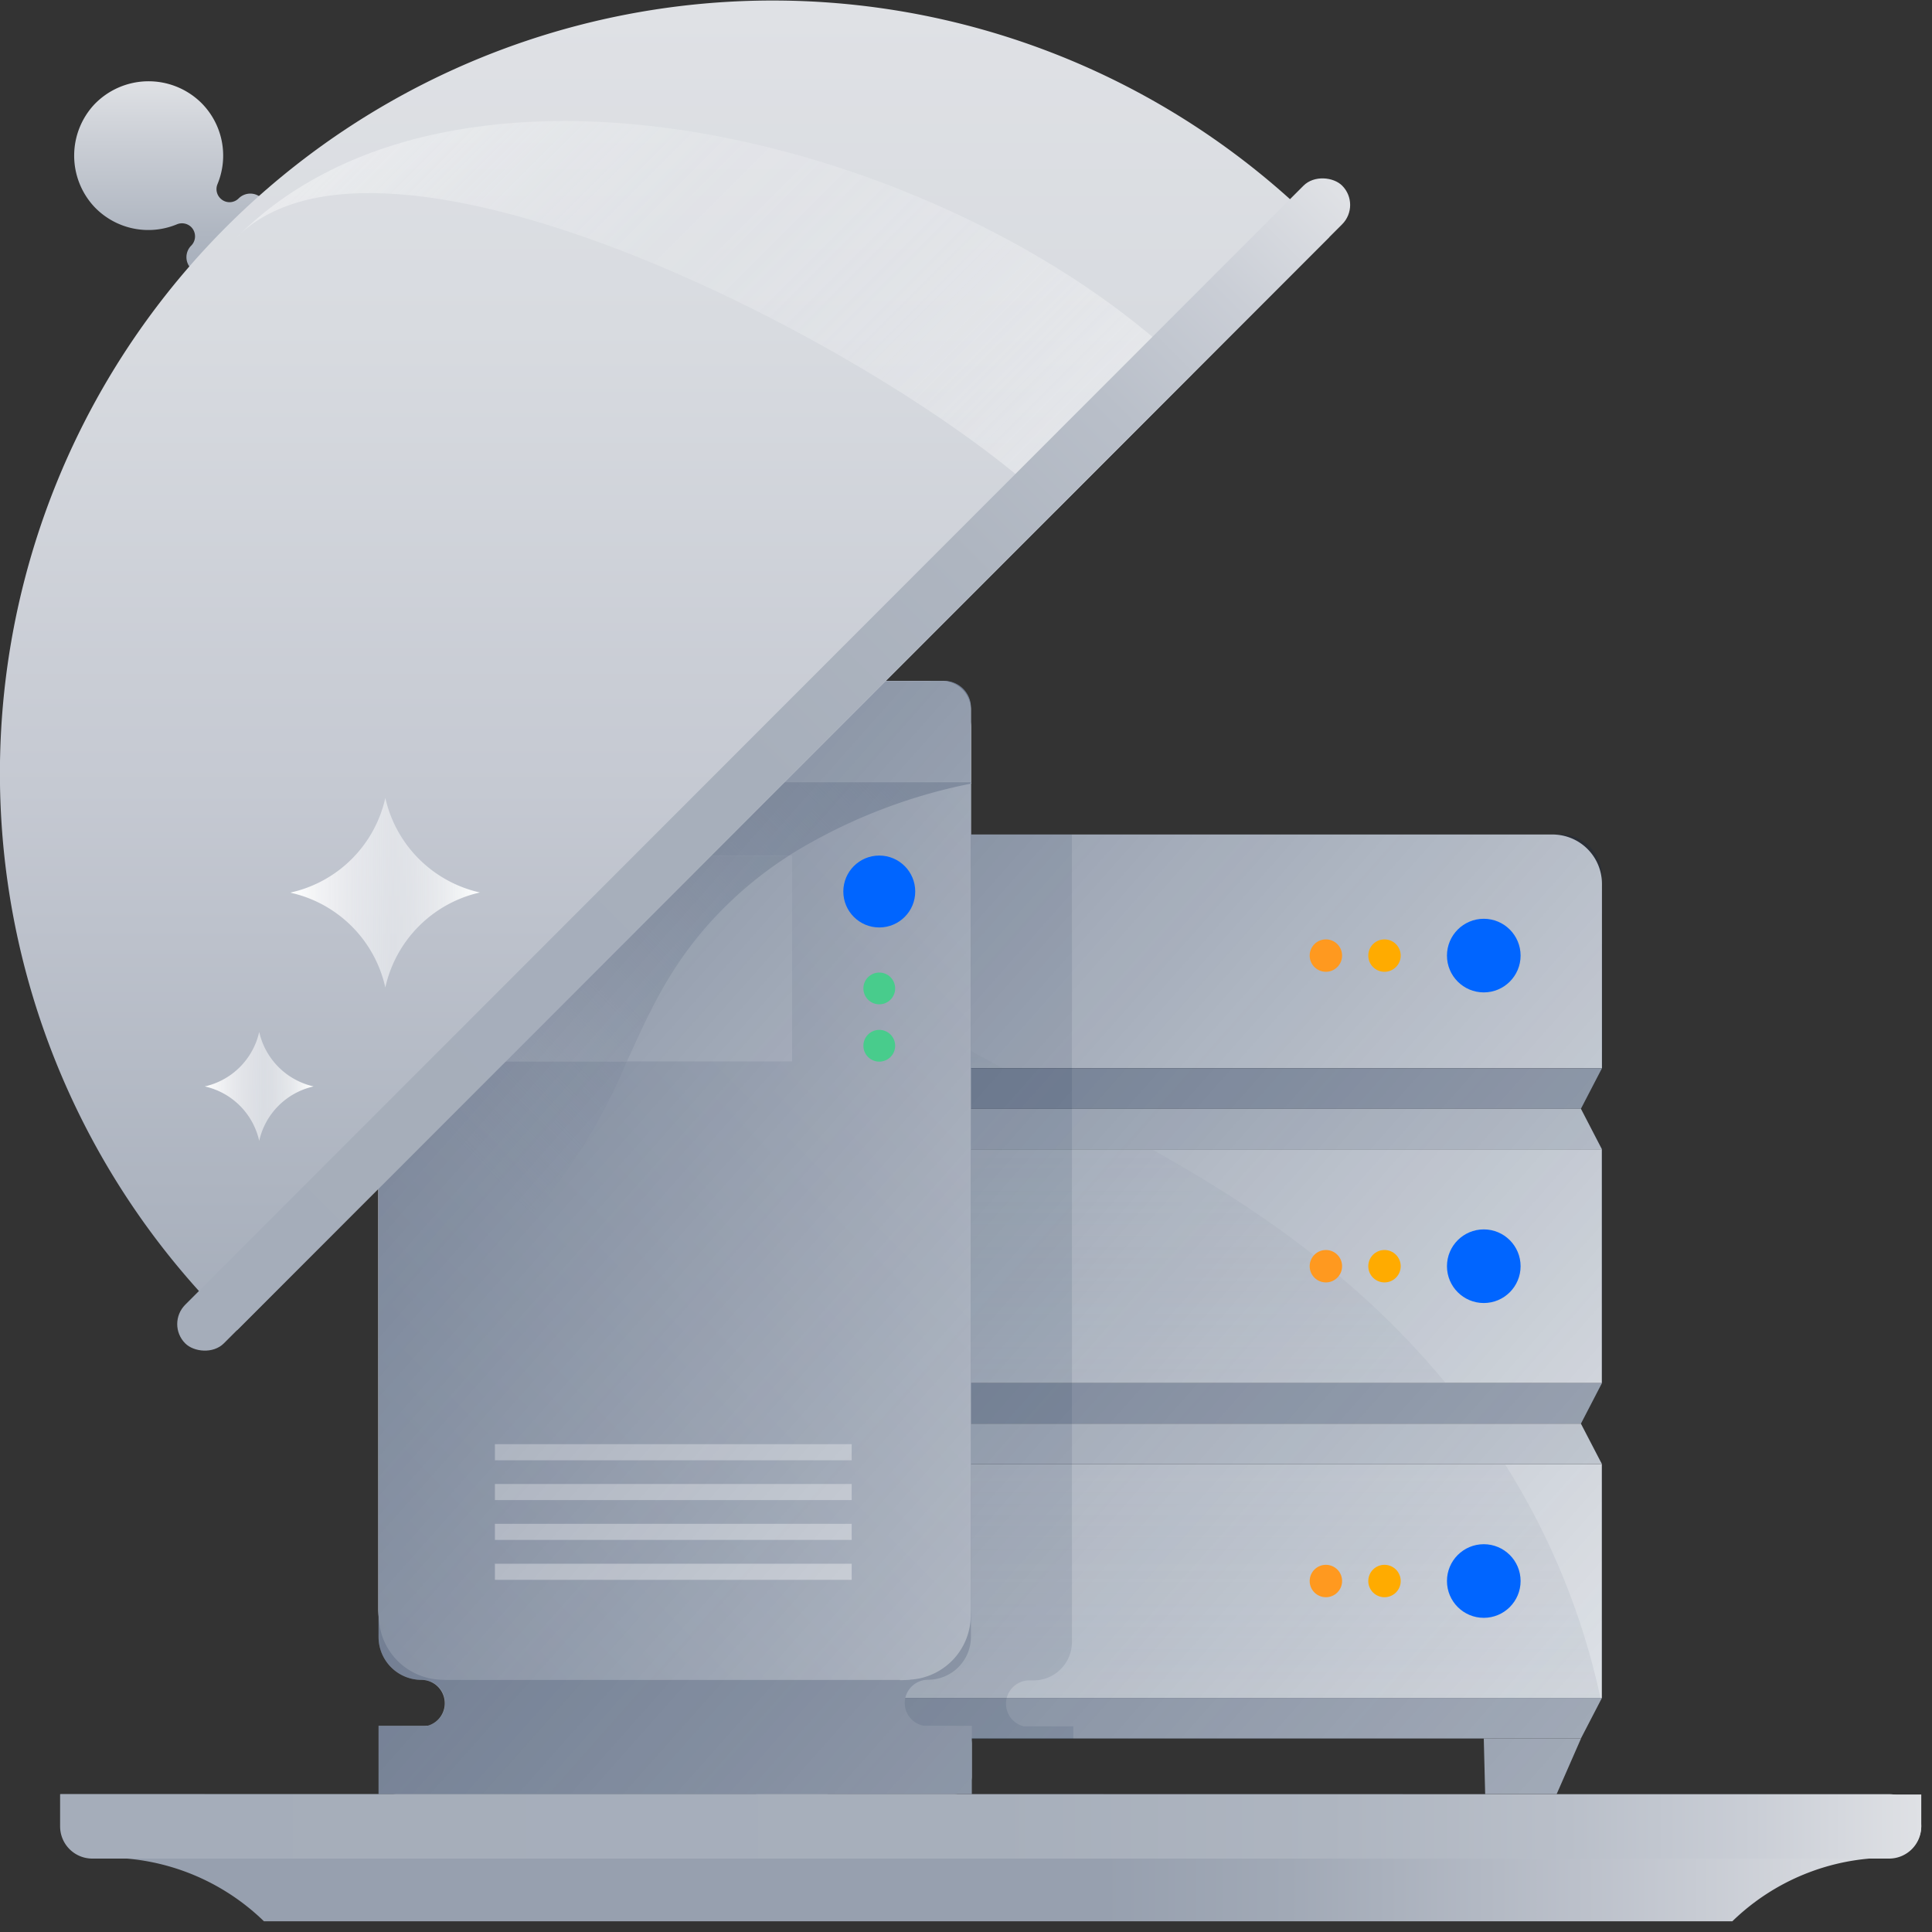 <svg xmlns="http://www.w3.org/2000/svg" xmlns:xlink="http://www.w3.org/1999/xlink" width="180" height="180" viewBox="0 0 180 180"><rect x="0" y="0" width="180" height="180" fill="#333333" stroke="none"/><defs><style>.cls-1{isolation:isolate;}.cls-2{fill:#e5e8ec;}.cls-3{fill:#a5adba;}.cls-21,.cls-4,.cls-5,.cls-6{opacity:0.4;}.cls-4,.cls-5,.cls-6{mix-blend-mode:multiply;}.cls-4{fill:url(#linear-gradient);}.cls-5{fill:url(#linear-gradient-2);}.cls-6{fill:url(#linear-gradient-3);}.cls-7{fill:#cfd4db;}.cls-15,.cls-8{fill:none;stroke:#fff;stroke-miterlimit:10;}.cls-8{stroke-width:1.54px;}.cls-9{fill:#091e42;opacity:0.1;}.cls-10{fill:url(#linear-gradient-4);}.cls-11{fill:url(#linear-gradient-5);}.cls-12{fill:#f4f5f7;}.cls-13{fill:url(#linear-gradient-6);}.cls-14{fill:url(#linear-gradient-7);}.cls-15{stroke-width:1.5px;}.cls-16{opacity:0.5;fill:url(#linear-gradient-8);}.cls-17{fill:url(#linear-gradient-9);}.cls-18{fill:url(#linear-gradient-10);}.cls-19{fill:url(#linear-gradient-11);}.cls-20{fill:url(#linear-gradient-12);}.cls-22{fill:url(#linear-gradient-13);}.cls-23{fill:url(#linear-gradient-14);}.cls-24{fill:url(#linear-gradient-16);}.cls-25{fill:url(#linear-gradient-17);}.cls-26{fill:url(#linear-gradient-18);}.cls-27{fill:#0065ff;}.cls-28{fill:#ffab00;}.cls-29{fill:#ff991f;}.cls-30{fill:#48cc8c;}</style><linearGradient id="linear-gradient" x1="79.79" y1="164.56" x2="79.79" y2="37.15" gradientUnits="userSpaceOnUse"><stop offset="0" stop-color="#c1c7d0"/><stop offset="0.75" stop-color="#c1c7d0" stop-opacity="0.1"/></linearGradient><linearGradient id="linear-gradient-2" x1="107.69" y1="164.56" x2="107.69" y2="37.15" xlink:href="#linear-gradient"/><linearGradient id="linear-gradient-3" x1="100.47" y1="164.56" x2="100.47" y2="37.15" xlink:href="#linear-gradient"/><linearGradient id="linear-gradient-4" x1="27.27" y1="144.98" x2="98.45" y2="73.79" gradientTransform="translate(125.72 219.94) rotate(-180)" gradientUnits="userSpaceOnUse"><stop offset="0" stop-color="#c1c7d0"/><stop offset="1" stop-color="#f4f5f7"/></linearGradient><linearGradient id="linear-gradient-5" x1="27.4" y1="144.76" x2="98.32" y2="73.83" xlink:href="#linear-gradient-4"/><linearGradient id="linear-gradient-6" x1="21.69" y1="114.11" x2="76.95" y2="58.84" gradientUnits="userSpaceOnUse"><stop offset="0.26" stop-color="#c1c7d0" stop-opacity="0"/><stop offset="1" stop-color="#c1c7d0"/></linearGradient><linearGradient id="linear-gradient-7" x1="24.58" y1="116.98" x2="79.83" y2="61.73" xlink:href="#linear-gradient-6"/><linearGradient id="linear-gradient-8" x1="149.19" y1="174.02" x2="32.6" y2="70.58" gradientUnits="userSpaceOnUse"><stop offset="0" stop-color="#091e42" stop-opacity="0"/><stop offset="1" stop-color="#091e42"/></linearGradient><linearGradient id="linear-gradient-9" x1="5.64" y1="173.08" x2="179" y2="173.08" gradientUnits="userSpaceOnUse"><stop offset="0.56" stop-color="#97a0af"/><stop offset="0.66" stop-color="#a1a9b6"/><stop offset="0.82" stop-color="#bcc1cb"/><stop offset="1" stop-color="#dfe1e5"/></linearGradient><linearGradient id="linear-gradient-10" x1="5.64" y1="170.12" x2="179" y2="170.12" gradientUnits="userSpaceOnUse"><stop offset="0" stop-color="#a5adba"/><stop offset="0.5" stop-color="#a7afbb"/><stop offset="0.68" stop-color="#aeb5c0"/><stop offset="0.81" stop-color="#b9bfc9"/><stop offset="0.91" stop-color="#caced6"/><stop offset="1" stop-color="#dfe1e5"/></linearGradient><linearGradient id="linear-gradient-11" x1="-439.22" y1="-1825.21" x2="-425.72" y2="-1838.71" gradientTransform="translate(1617.64 1006.68) rotate(-45)" gradientUnits="userSpaceOnUse"><stop offset="0" stop-color="#a5adba"/><stop offset="0.26" stop-color="#afb6c1"/><stop offset="0.7" stop-color="#caced5"/><stop offset="1" stop-color="#dfe1e5"/></linearGradient><linearGradient id="linear-gradient-12" x1="-475.52" y1="-1723.9" x2="-388.59" y2="-1810.83" gradientTransform="translate(1617.64 1006.68) rotate(-45)" gradientUnits="userSpaceOnUse"><stop offset="0" stop-color="#a5adba"/><stop offset="0" stop-color="#a5adba"/><stop offset="0.41" stop-color="#c5c9d2"/><stop offset="0.76" stop-color="#d8dbe0"/><stop offset="1" stop-color="#dfe1e5"/></linearGradient><linearGradient id="linear-gradient-13" x1="-604.15" y1="-1768.7" x2="-604.15" y2="-1840.66" gradientTransform="translate(1770.07 877.2) rotate(-45)" gradientUnits="userSpaceOnUse"><stop offset="0" stop-color="#fff"/><stop offset="0.02" stop-color="#fefefe" stop-opacity="0.97"/><stop offset="0.19" stop-color="#fafafb" stop-opacity="0.81"/><stop offset="0.33" stop-color="#f7f7f9" stop-opacity="0.7"/><stop offset="0.46" stop-color="#f5f6f8" stop-opacity="0.63"/><stop offset="0.54" stop-color="#f4f5f7" stop-opacity="0.6"/><stop offset="0.62" stop-color="#f4f5f7" stop-opacity="0.62"/><stop offset="0.71" stop-color="#f6f7f8" stop-opacity="0.67"/><stop offset="0.81" stop-color="#f8f9fa" stop-opacity="0.75"/><stop offset="0.91" stop-color="#fbfcfc" stop-opacity="0.87"/><stop offset="1" stop-color="#fff"/></linearGradient><linearGradient id="linear-gradient-14" x1="-631.13" y1="-1840.66" x2="-631.13" y2="-1840.67" gradientTransform="translate(1770.07 877.2) rotate(-45)" gradientUnits="userSpaceOnUse"><stop offset="0" stop-color="#fff"/><stop offset="0.04" stop-color="#fff" stop-opacity="0.89"/><stop offset="0.15" stop-color="#fff" stop-opacity="0.62"/><stop offset="0.25" stop-color="#fff" stop-opacity="0.4"/><stop offset="0.34" stop-color="#fff" stop-opacity="0.23"/><stop offset="0.42" stop-color="#fff" stop-opacity="0.1"/><stop offset="0.49" stop-color="#fff" stop-opacity="0.03"/><stop offset="0.54" stop-color="#fff" stop-opacity="0"/><stop offset="0.59" stop-color="#fff" stop-opacity="0.02"/><stop offset="0.65" stop-color="#fff" stop-opacity="0.07"/><stop offset="0.71" stop-color="#fff" stop-opacity="0.16"/><stop offset="0.77" stop-color="#fff" stop-opacity="0.29"/><stop offset="0.84" stop-color="#fff" stop-opacity="0.46"/><stop offset="0.9" stop-color="#fff" stop-opacity="0.66"/><stop offset="0.97" stop-color="#fff" stop-opacity="0.89"/><stop offset="1" stop-color="#fff"/></linearGradient><linearGradient id="linear-gradient-16" x1="-707.63" y1="-1771.23" x2="-555.15" y2="-1771.23" gradientTransform="matrix(1, 0, 0, 1, 701.8, 1842.71)" xlink:href="#linear-gradient-10"/><linearGradient id="linear-gradient-17" x1="19.08" y1="101.22" x2="29.22" y2="101.22" gradientTransform="matrix(1, 0, 0, 1, 0, 0)" xlink:href="#linear-gradient-13"/><linearGradient id="linear-gradient-18" x1="27.1" y1="83.15" x2="44.71" y2="83.15" gradientTransform="matrix(1, 0, 0, 1, 0, 0)" xlink:href="#linear-gradient-13"/></defs><g class="cls-1"><g id="Layer_1" data-name="Layer 1"><path class="cls-2" d="M70.85,77.75h73.79a4.6,4.6,0,0,1,4.61,4.61V99.53h-83V82.36A4.6,4.6,0,0,1,70.85,77.75Zm-4.61,51.11h83V107.08h-83Zm0,29.33h83V136.41h-83Z"/><polygon class="cls-3" points="138.37 167.15 145.03 167.15 147.3 161.97 138.24 161.97 138.37 167.15"/><polygon class="cls-3" points="77.11 167.15 70.45 167.15 68.18 161.97 77.23 161.97 77.11 167.15"/><path class="cls-4" d="M66.24,80.49v19h27.1C84.5,94.68,76.13,89.41,69.06,81.08c-.68-.81-1.35-1.66-2-2.55A2.73,2.73,0,0,0,66.24,80.49Z"/><path class="cls-5" d="M140.21,136.41h-74v21.78h82.9A67.31,67.31,0,0,0,140.21,136.41Z"/><path class="cls-6" d="M66.24,128.86H134.7q-1.95-2.36-4.23-4.7c-7.38-7.54-15.27-12.66-23.14-17.08H66.24Z"/><polygon class="cls-3" points="68.2 103.3 147.29 103.3 149.25 99.53 66.24 99.53 68.2 103.3"/><polygon class="cls-7" points="147.29 103.3 68.2 103.3 66.24 107.08 149.25 107.08 147.29 103.3"/><polygon class="cls-3" points="68.2 132.64 147.29 132.64 149.25 128.86 66.24 128.86 68.2 132.64"/><polygon class="cls-3" points="68.2 161.97 147.29 161.97 149.25 158.19 66.24 158.19 68.2 161.97"/><polygon class="cls-7" points="147.29 132.64 68.2 132.64 66.24 136.41 149.25 136.41 147.29 132.64"/><line class="cls-8" x1="84.49" y1="111.37" x2="84.49" y2="125.45"/><line class="cls-8" x1="80.69" y1="111.37" x2="80.69" y2="125.45"/><line class="cls-8" x1="76.88" y1="111.37" x2="76.88" y2="125.45"/><line class="cls-8" x1="73.08" y1="111.37" x2="73.08" y2="125.45"/><line class="cls-8" x1="84.49" y1="81.99" x2="84.49" y2="96.07"/><line class="cls-8" x1="80.69" y1="81.99" x2="80.69" y2="96.07"/><line class="cls-8" x1="76.88" y1="81.99" x2="76.88" y2="96.07"/><line class="cls-8" x1="73.08" y1="81.99" x2="73.08" y2="96.07"/><line class="cls-8" x1="84.49" y1="140.26" x2="84.49" y2="154.35"/><line class="cls-8" x1="80.69" y1="140.26" x2="80.69" y2="154.35"/><line class="cls-8" x1="76.88" y1="140.26" x2="76.88" y2="154.35"/><line class="cls-8" x1="73.08" y1="140.26" x2="73.08" y2="154.35"/><path class="cls-9" d="M44.7,77.74v75.2a3.58,3.58,0,0,0,3.57,3.59h.41a2.17,2.17,0,0,1,.49,4.28H44.7V162H100v-1.16H95.39a2.17,2.17,0,0,1,.49-4.28h.41a3.58,3.58,0,0,0,3.58-3.59V77.74"/><path class="cls-3" d="M84.29,158.68h0a2.18,2.18,0,0,1,2.17-2.18h0a4,4,0,0,0,4-4V65.94a2.5,2.5,0,0,0-2.5-2.5H37.77a2.5,2.5,0,0,0-2.5,2.5v86.57a4,4,0,0,0,4,4h0a2.18,2.18,0,0,1,2.17,2.18h0a2.17,2.17,0,0,1-2.17,2.17H37a1.67,1.67,0,0,0-1.67,1.67v3A1.66,1.66,0,0,0,37,167.15H88.87a1.66,1.66,0,0,0,1.67-1.66v-3a1.67,1.67,0,0,0-1.67-1.67H86.46A2.17,2.17,0,0,1,84.29,158.68Z"/><path class="cls-10" d="M41.28,63.44H84.43a6,6,0,0,1,6,6v83a4,4,0,0,1-4,4H39.28a4,4,0,0,1-4-4v-83A6,6,0,0,1,41.28,63.44Z" transform="translate(125.72 219.94) rotate(180)"/><path class="cls-11" d="M41.88,63.44h42a6.6,6.6,0,0,1,6.6,6.6V152.2a4.3,4.3,0,0,1-4.3,4.3H39.57a4.3,4.3,0,0,1-4.3-4.3V70a6.6,6.6,0,0,1,6.6-6.6Z" transform="translate(125.72 219.94) rotate(180)"/><path class="cls-12" d="M66.19,85.89c-3.9,4.33-5.78,8.58-7.8,13H73.8V79.71h-.3A36.34,36.34,0,0,0,66.19,85.89Z"/><path class="cls-2" d="M87.77,63.44H38a2.68,2.68,0,0,0-2.68,2.68v6.73H90.45V66.12A2.68,2.68,0,0,0,87.77,63.44Z"/><path class="cls-13" d="M90.45,72.88H35.27v51.56a52.19,52.19,0,0,0,14-10.89A52.15,52.15,0,0,0,58.39,98.9H46.12V79.71H73.5a50.82,50.82,0,0,1,17-6.71Z"/><path class="cls-12" d="M46.12,98.9H58.39c2-4.43,3.9-8.68,7.8-13a36.34,36.34,0,0,1,7.31-6.18H46.12Z"/><path class="cls-14" d="M46.12,98.9H58.39c2-4.43,3.9-8.68,7.8-13a36.34,36.34,0,0,1,7.31-6.18H46.12Z"/><rect class="cls-3" x="35.27" y="160.79" width="55.27" height="6.36"/><line class="cls-15" x1="79.35" y1="146.44" x2="46.11" y2="146.44"/><line class="cls-15" x1="79.35" y1="142.72" x2="46.11" y2="142.72"/><line class="cls-15" x1="79.35" y1="139.01" x2="46.11" y2="139.01"/><line class="cls-15" x1="79.35" y1="135.3" x2="46.11" y2="135.3"/><path class="cls-16" d="M149.25,81.63a3.87,3.87,0,0,0-3.87-3.88H90.45V65.94a2.5,2.5,0,0,0-2.5-2.5H37.77a2.5,2.5,0,0,0-2.5,2.5v86.57a4,4,0,0,0,4,4h0a2.17,2.17,0,0,1,.49,4.29H35.27v6.36H90.54V162h47.7l.13,5.18H145L147.3,162h0l2-3.78V136.41l-2-3.77,2-3.78V107.08l-2-3.78,2-3.77Z"/><path class="cls-17" d="M5.64,167.16v1.54A4.38,4.38,0,0,0,10,173.08h0A20.92,20.92,0,0,1,24.59,179H161.4A20.92,20.92,0,0,1,176,173.08h0a3,3,0,0,0,3-3v-2.89Z"/><path class="cls-18" d="M5.64,167.16H176a3,3,0,0,1,3,3v0a3,3,0,0,1-3,3H8.6a3,3,0,0,1-3-3v-3a0,0,0,0,1,0,0Z"/><path class="cls-19" d="M18.75,9.58a7,7,0,0,0-10,.19,7,7,0,0,0,0,9.46,6.94,6.94,0,0,0,7.73,1.67,1.23,1.23,0,0,1,1.34.26h0a1.23,1.23,0,0,1,0,1.72h0a1.52,1.52,0,0,0,0,2.16l1.6,1.6L26,20.08l-1.6-1.6a1.54,1.54,0,0,0-2.16,0h0a1.2,1.2,0,0,1-1.71,0h0a1.21,1.21,0,0,1-.26-1.34A6.94,6.94,0,0,0,18.75,9.58Z"/><path class="cls-20" d="M22.08,123.94A72,72,0,1,1,123.84,22.09Z"/><g class="cls-21"><path class="cls-22" d="M111.11,34.82,98.4,47.55c-14-13.95-61.52-39.12-76-25.78C43.63,1.13,90.15,13.84,111.11,34.82Z"/><path class="cls-23" d="M22.41,21.77c-.12.1-.23.22-.34.32"/><path class="cls-23" d="M22.41,21.77c-.12.1-.23.22-.34.32"/></g><rect class="cls-24" x="-5.09" y="68.67" width="152.49" height="5.09" rx="2.55" transform="translate(-29.52 71.22) rotate(-45.02)"/><path class="cls-25" d="M19.08,101.22h0a6.71,6.71,0,0,0,5.07-5.08h0a6.71,6.71,0,0,0,5.07,5.08h0a6.69,6.69,0,0,0-5.07,5.07h0a6.69,6.69,0,0,0-5.07-5.07Z"/><path class="cls-26" d="M27.1,83.15h0a11.62,11.62,0,0,0,8.8-8.81h0a11.65,11.65,0,0,0,8.81,8.81h0A11.66,11.66,0,0,0,35.9,92h0a11.63,11.63,0,0,0-8.8-8.82Z"/><circle class="cls-27" cx="138.24" cy="89.03" r="3.43"/><circle class="cls-28" cx="128.99" cy="89.03" r="1.51"/><circle class="cls-29" cx="123.53" cy="89.03" r="1.51"/><circle class="cls-28" cx="128.99" cy="117.97" r="1.51"/><circle class="cls-29" cx="123.53" cy="117.97" r="1.51"/><circle class="cls-28" cx="128.99" cy="147.3" r="1.51"/><circle class="cls-29" cx="123.53" cy="147.3" r="1.51"/><circle class="cls-27" cx="138.24" cy="117.97" r="3.43"/><circle class="cls-27" cx="138.24" cy="147.3" r="3.43"/><circle class="cls-30" cx="81.92" cy="92.09" r="1.48"/><circle class="cls-30" cx="81.92" cy="97.43" r="1.48"/><circle class="cls-27" cx="81.92" cy="83.06" r="3.35"/></g></g></svg>